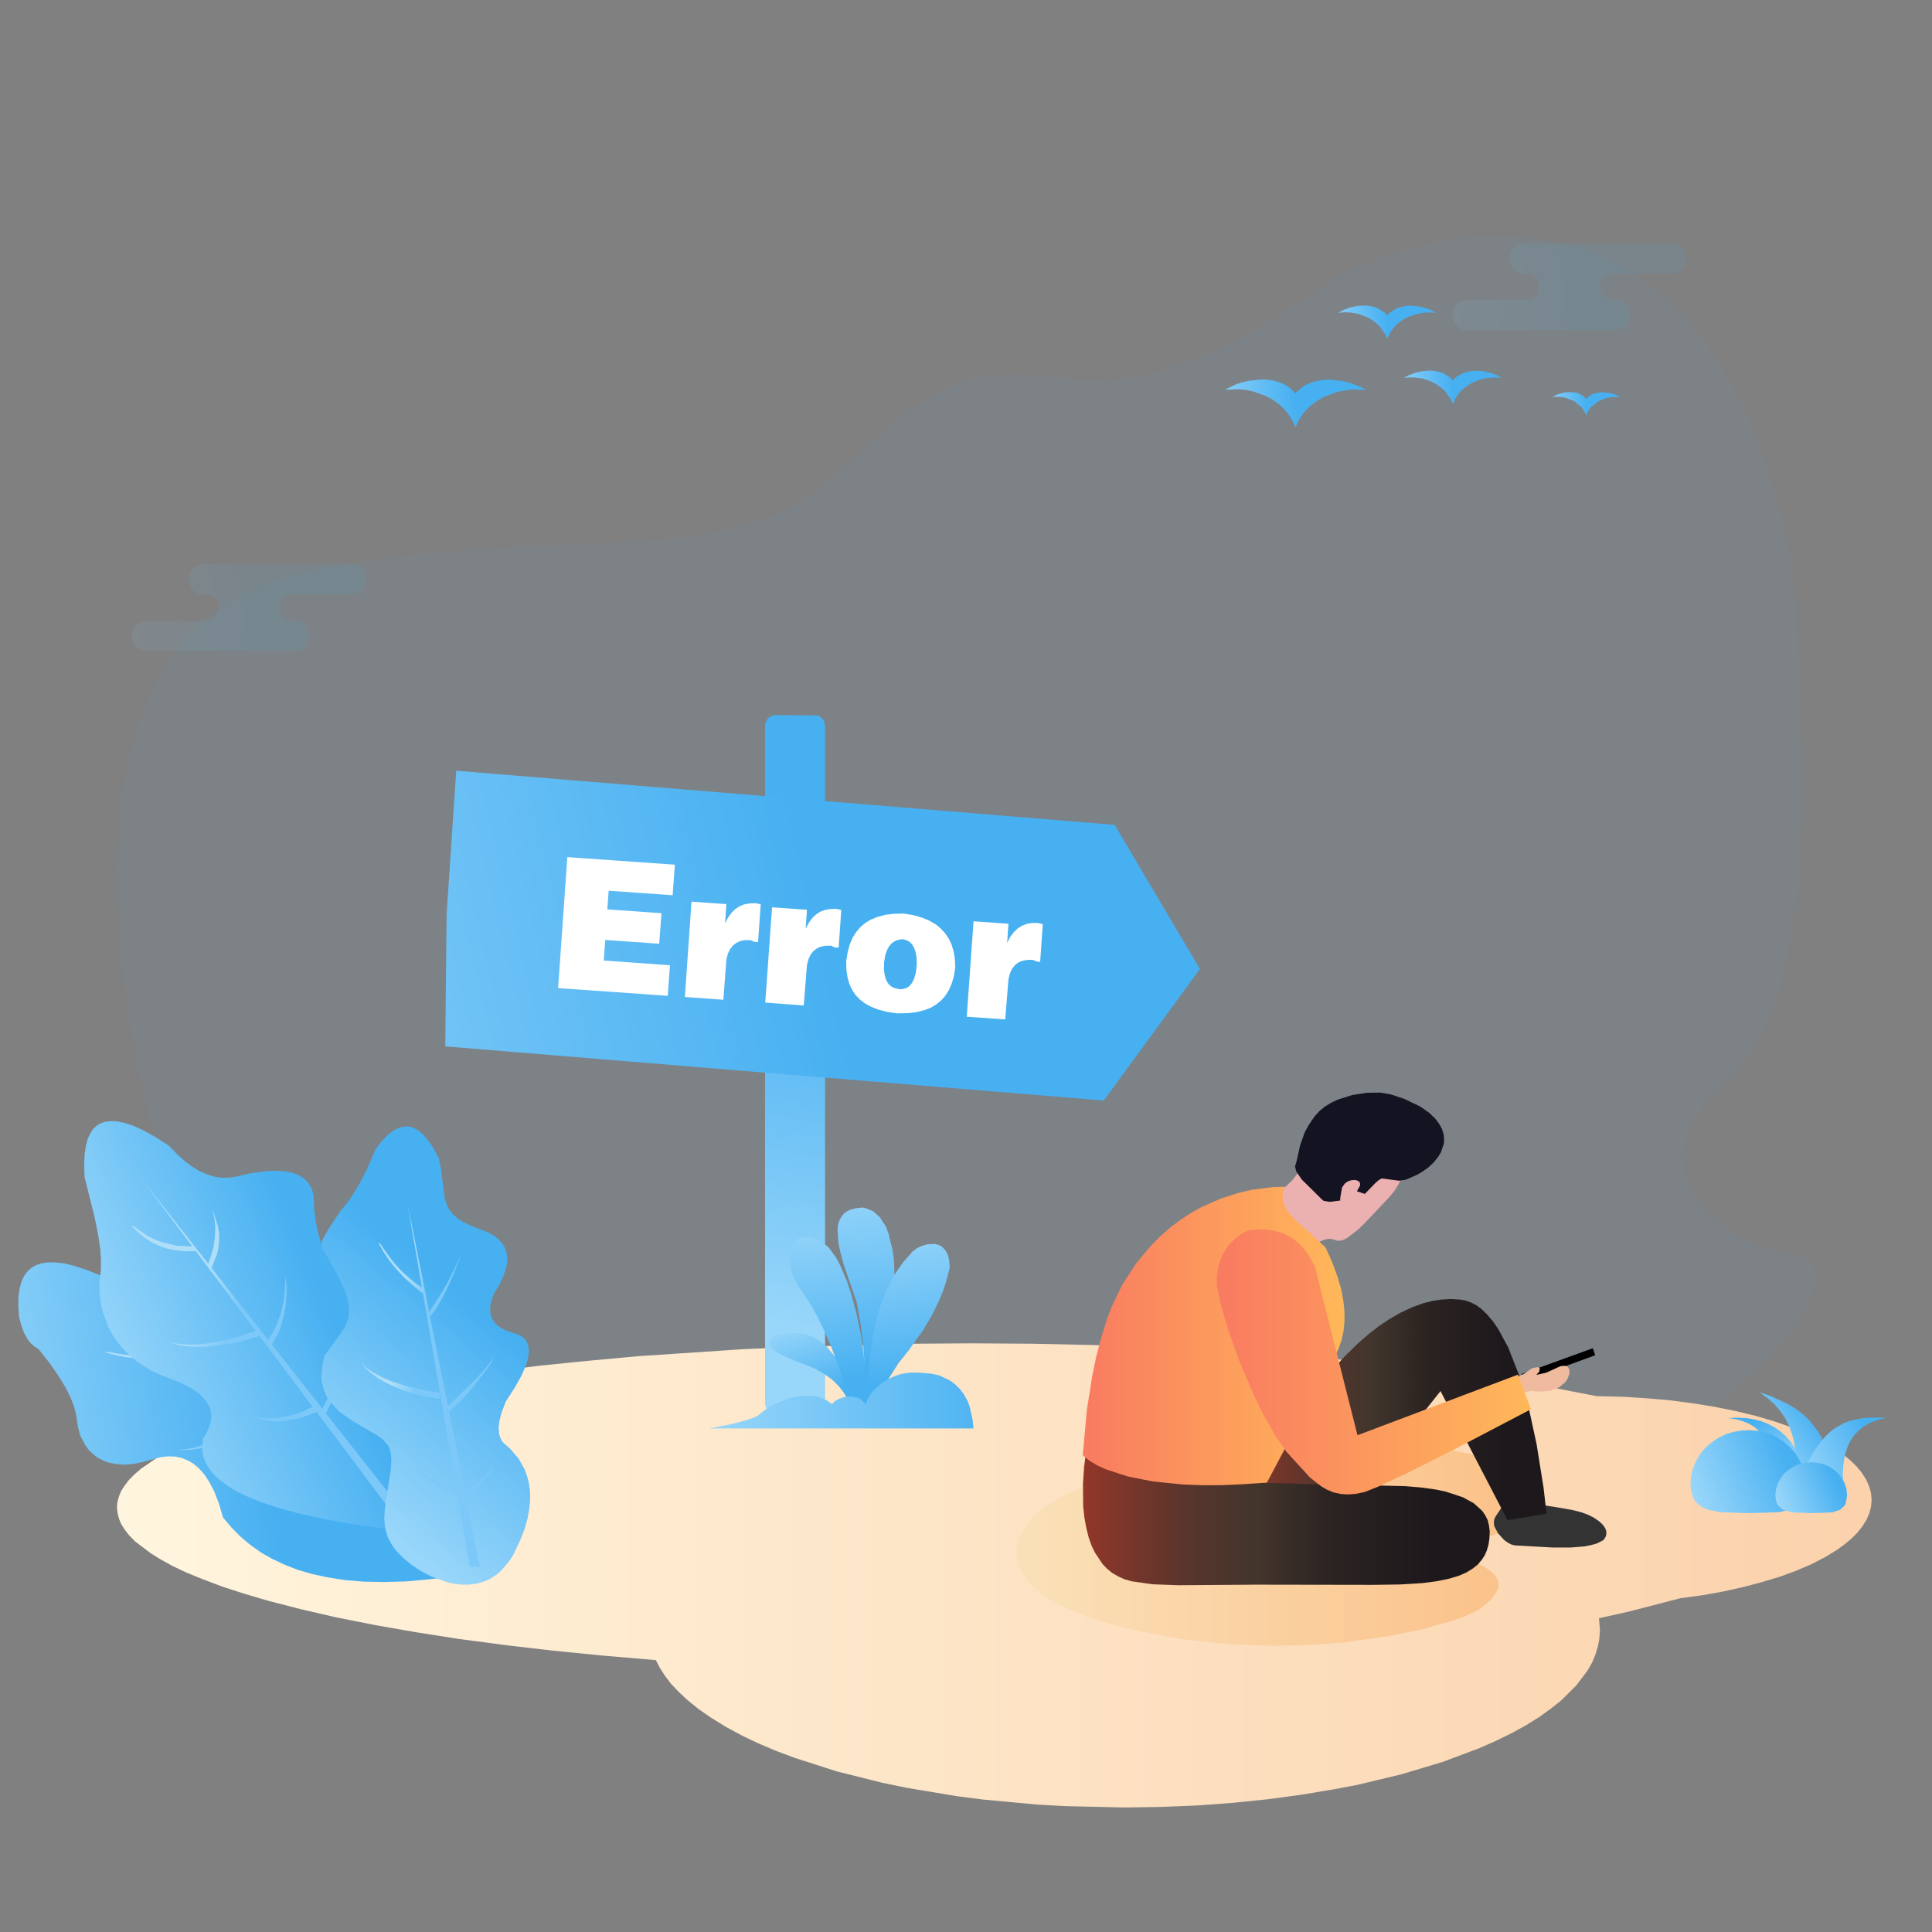 <?xml version="1.0" standalone="no"?><!DOCTYPE svg PUBLIC "-//W3C//DTD SVG 1.1//EN" "http://www.w3.org/Graphics/SVG/1.1/DTD/svg11.dtd"><svg height="1024" node-id="1" sillyvg="true" template-height="1024" template-width="1024" version="1.1" viewBox="0 0 1024 1024" width="1024" xmlns="http://www.w3.org/2000/svg" xmlns:xlink="http://www.w3.org/1999/xlink"><rect x="0" y="0" width="1024" height="1024" fill="#808080" stroke="none"/><defs node-id="139"><linearGradient gradientUnits="objectBoundingBox" id="linearGradient1" node-id="141" spreadMethod="pad" x1="-0.136" x2="0.5" y1="0.5" y2="0.472"><stop offset="0" stop-color="#98d6fa"></stop><stop offset="1" stop-color="#47b0f1"></stop></linearGradient><linearGradient gradientUnits="objectBoundingBox" id="linearGradient-1" node-id="5" spreadMethod="pad" x1="-0.136" x2="0.5" y1="0.5" y2="0.472"><stop offset="0" stop-color="#98d6fa"></stop><stop offset="1" stop-color="#47b0f1"></stop></linearGradient><linearGradient gradientUnits="objectBoundingBox" id="linearGradient-2" node-id="8" spreadMethod="pad" x1="-0" x2="1" y1="-0.031" y2="-0.031"><stop offset="0" stop-color="#fff5de"></stop><stop offset="1" stop-color="#fbd2ac"></stop></linearGradient><linearGradient gradientUnits="objectBoundingBox" id="linearGradient-3" node-id="11" spreadMethod="pad" x1="-0.136" x2="0.5" y1="0.5" y2="0.476"><stop offset="0" stop-color="#98d6fa"></stop><stop offset="1" stop-color="#47b0f1"></stop></linearGradient><linearGradient gradientUnits="objectBoundingBox" id="linearGradient2" node-id="166" spreadMethod="pad" x1="-0.136" x2="0.5" y1="0.5" y2="0.476"><stop offset="0" stop-color="#98d6fa"></stop><stop offset="1" stop-color="#47b0f1"></stop></linearGradient><linearGradient gradientUnits="objectBoundingBox" id="linearGradient-4" node-id="14" spreadMethod="pad" x1="-0.136" x2="0.5" y1="0.5" y2="0.476"><stop offset="0" stop-color="#98d6fa"></stop><stop offset="1" stop-color="#47b0f1"></stop></linearGradient><linearGradient gradientUnits="objectBoundingBox" id="linearGradient-5" node-id="17" spreadMethod="pad" x1="-0.136" x2="0.5" y1="0.5" y2="0.476"><stop offset="0" stop-color="#98d6fa"></stop><stop offset="1" stop-color="#47b0f1"></stop></linearGradient><linearGradient gradientUnits="objectBoundingBox" id="linearGradient-6" node-id="20" spreadMethod="pad" x1="-0.136" x2="0.5" y1="0.5" y2="0.434"><stop offset="0" stop-color="#98d6fa"></stop><stop offset="1" stop-color="#47b0f1"></stop></linearGradient><linearGradient gradientUnits="objectBoundingBox" id="linearGradient3" node-id="191" spreadMethod="pad" x1="0.431" x2="0.603" y1="-0.065" y2="0"><stop offset="0.032" stop-color="#afdef9"></stop><stop offset="1" stop-color="#7cc9f9"></stop></linearGradient><linearGradient gradientUnits="objectBoundingBox" id="linearGradient-8" node-id="26" spreadMethod="pad" x1="0.059" x2="0.6" y1="0.609" y2="0.371"><stop offset="0" stop-color="#98d6fa"></stop><stop offset="1" stop-color="#47b0f1"></stop></linearGradient><linearGradient gradientUnits="objectBoundingBox" id="linearGradient-9" node-id="29" spreadMethod="pad" x1="0.445" x2="0.583" y1="-0.065" y2="0"><stop offset="0.032" stop-color="#afdef9"></stop><stop offset="1" stop-color="#7cc9f9"></stop></linearGradient><linearGradient gradientUnits="objectBoundingBox" id="linearGradient-10" node-id="32" spreadMethod="pad" x1="0.284" x2="0.5" y1="0.87" y2="0.305"><stop offset="0" stop-color="#98d6fa"></stop><stop offset="1" stop-color="#47b0f1"></stop></linearGradient><linearGradient gradientUnits="objectBoundingBox" id="linearGradient-7" node-id="23" spreadMethod="pad" x1="0.431" x2="0.603" y1="-0.065" y2="0"><stop offset="0.032" stop-color="#afdef9"></stop><stop offset="1" stop-color="#7cc9f9"></stop></linearGradient><linearGradient gradientUnits="objectBoundingBox" id="linearGradient-11" node-id="35" spreadMethod="pad" x1="0.802" x2="0.402" y1="0.781" y2="0.012"><stop offset="0" stop-color="#98d6fa"></stop><stop offset="1" stop-color="#47b0f1"></stop></linearGradient><linearGradient gradientUnits="objectBoundingBox" id="linearGradient-12" node-id="38" spreadMethod="pad" x1="0.17" x2="0.731" y1="0.776" y2="0.273"><stop offset="0" stop-color="#98d6fa"></stop><stop offset="1" stop-color="#47b0f1"></stop></linearGradient><linearGradient gradientUnits="objectBoundingBox" id="linearGradient-13" node-id="41" spreadMethod="pad" x1="0" x2="0.85" y1="0.669" y2="0.361"><stop offset="0" stop-color="#98d6fa"></stop><stop offset="1" stop-color="#47b0f1"></stop></linearGradient><linearGradient gradientUnits="objectBoundingBox" id="linearGradient-14" node-id="44" spreadMethod="pad" x1="0" x2="0.85" y1="0.644" y2="0.382"><stop offset="0" stop-color="#98d6fa"></stop><stop offset="1" stop-color="#47b0f1"></stop></linearGradient><linearGradient gradientUnits="objectBoundingBox" id="linearGradient-15" node-id="47" spreadMethod="pad" x1="0" x2="0.85" y1="0.639" y2="0.385"><stop offset="0" stop-color="#98d6fa"></stop><stop offset="1" stop-color="#47b0f1"></stop></linearGradient><linearGradient gradientUnits="objectBoundingBox" id="linearGradient-16" node-id="50" spreadMethod="pad" x1="0.492" x2="0.5" y1="0.87" y2="0.305"><stop offset="0" stop-color="#98d6fa"></stop><stop offset="1" stop-color="#47b0f1"></stop></linearGradient><linearGradient gradientUnits="objectBoundingBox" id="linearGradient-17" node-id="53" spreadMethod="pad" x1="-0.541" x2="0.5" y1="0.571" y2="0.463"><stop offset="0" stop-color="#98d6fa"></stop><stop offset="1" stop-color="#47b0f1"></stop></linearGradient><linearGradient gradientUnits="objectBoundingBox" id="linearGradient-18" node-id="56" spreadMethod="pad" x1="0.224" x2="0.5" y1="-0.089" y2="0.774"><stop offset="0" stop-color="#98d6fa"></stop><stop offset="1" stop-color="#47b0f1"></stop></linearGradient><linearGradient gradientUnits="objectBoundingBox" id="linearGradient-19" node-id="59" spreadMethod="pad" x1="0.454" x2="0.5" y1="-0.115" y2="0.786"><stop offset="0" stop-color="#98d6fa"></stop><stop offset="1" stop-color="#47b0f1"></stop></linearGradient><linearGradient gradientUnits="objectBoundingBox" id="linearGradient-20" node-id="62" spreadMethod="pad" x1="0.477" x2="0.5" y1="-0.115" y2="0.786"><stop offset="0" stop-color="#98d6fa"></stop><stop offset="1" stop-color="#47b0f1"></stop></linearGradient><linearGradient gradientUnits="objectBoundingBox" id="linearGradient-21" node-id="65" spreadMethod="pad" x1="0.439" x2="0.5" y1="-0.115" y2="0.786"><stop offset="0" stop-color="#98d6fa"></stop><stop offset="1" stop-color="#47b0f1"></stop></linearGradient><linearGradient gradientUnits="objectBoundingBox" id="linearGradient-22" node-id="68" spreadMethod="pad" x1="0" x2="1.132" y1="0.776" y2="0.776"><stop offset="0" stop-color="#98d6fa"></stop><stop offset="1" stop-color="#47b0f1"></stop></linearGradient><linearGradient gradientUnits="objectBoundingBox" id="linearGradient-23" node-id="71" spreadMethod="pad" x1="0" x2="1" y1="-0.118" y2="-0.118"><stop offset="0" stop-color="#f5dda7"></stop><stop offset="1" stop-color="#fa9a41"></stop></linearGradient><linearGradient gradientUnits="objectBoundingBox" id="linearGradient-24" node-id="74" spreadMethod="pad" x1="0.863" x2="-0" y1="-0.028" y2="-0.028"><stop offset="0" stop-color="#1d181c"></stop><stop offset="0.3" stop-color="#2c2422"></stop><stop offset="0.5" stop-color="#42352c"></stop><stop offset="0.7" stop-color="#57352c"></stop><stop offset="1" stop-color="#923629"></stop></linearGradient><linearGradient gradientUnits="objectBoundingBox" id="linearGradient-25" node-id="80" spreadMethod="pad" x1="0.863" x2="-0" y1="-0.028" y2="-0.028"><stop offset="0" stop-color="#1d181c"></stop><stop offset="0.3" stop-color="#2c2422"></stop><stop offset="0.5" stop-color="#42352c"></stop><stop offset="0.7" stop-color="#57352c"></stop><stop offset="1" stop-color="#923629"></stop></linearGradient><linearGradient gradientUnits="objectBoundingBox" id="linearGradient-26" node-id="86" spreadMethod="pad" x1="1" x2="0.006" y1="-0.03" y2="-0.03"><stop offset="0" stop-color="#ffb859"></stop><stop offset="1" stop-color="#f97b61"></stop></linearGradient><linearGradient gradientUnits="objectBoundingBox" id="linearGradient-27" node-id="89" spreadMethod="pad" x1="1" x2="0.006" y1="-0.03" y2="-0.03"><stop offset="0" stop-color="#ffb859"></stop><stop offset="1" stop-color="#f97b61"></stop></linearGradient></defs><g node-id="394"><path d="M 0.00 0.00 L 1024.00 0.00 L 1024.00 1024.00 L 0.00 1024.00 Z" fill="#ffffff" fill-opacity="0" fill-rule="evenodd" group-id="1" id="矩形" node-id="93" stroke="none" target-height="1024" target-width="1024" target-x="0" target-y="0"></path></g><g node-id="395"><g node-id="399"><path d="M 76.80 581.80 L 72.00 559.40 L 67.80 535.60 L 64.20 506.80 L 62.30 480.30 L 62.10 458.20 L 62.40 447.00 L 63.20 435.80 L 64.40 424.60 L 66.10 413.40 L 68.20 402.50 L 70.90 391.90 L 73.40 384.00 L 76.20 376.30 L 79.30 368.90 L 82.80 361.80 L 86.70 354.80 L 91.00 348.20 L 95.70 341.90 L 100.90 335.90 L 106.50 330.30 L 112.60 325.10 L 119.20 320.30 L 126.40 315.90 L 132.30 312.90 L 138.70 310.10 L 145.40 307.60 L 152.70 305.40 L 160.40 303.50 L 178.10 300.10 L 194.90 297.30 L 210.70 295.10 L 226.70 293.30 L 256.00 290.80 L 277.20 289.70 L 333.40 287.30 L 356.00 285.50 L 366.40 284.30 L 376.70 282.70 L 386.60 280.50 L 396.00 278.00 L 402.90 275.70 L 409.70 273.00 L 416.30 270.00 L 422.80 266.50 L 428.90 262.70 L 435.10 258.40 L 441.10 253.50 L 464.00 232.30 L 478.40 220.40 L 490.80 211.80 L 496.90 208.20 L 502.50 205.40 L 507.70 203.20 L 513.00 201.40 L 518.20 200.10 L 528.20 198.70 L 538.70 198.50 L 546.80 199.00 L 575.60 201.60 L 582.90 201.90 L 590.30 201.50 L 597.80 200.60 L 605.20 199.20 L 612.70 197.40 L 620.20 195.20 L 634.70 189.80 L 652.30 181.60 L 662.10 176.40 L 680.00 165.80 L 708.70 147.00 L 721.40 140.80 L 730.30 137.20 L 743.60 132.80 L 759.10 128.80 L 776.30 126.10 L 785.10 125.30 L 794.30 125.00 L 803.80 125.30 L 818.10 126.90 L 832.70 130.20 L 839.90 132.40 L 847.00 135.20 L 854.30 138.60 L 861.50 142.50 L 868.40 146.90 L 875.30 151.90 L 882.20 157.70 L 889.00 164.20 L 894.10 169.60 L 904.10 182.10 L 913.90 197.00 L 922.50 213.10 L 926.70 222.20 L 930.80 232.10 L 938.20 253.20 L 944.60 276.50 L 947.60 289.50 L 950.40 303.50 L 951.90 326.90 L 954.30 374.00 L 955.10 412.60 L 954.60 442.10 L 953.90 456.60 L 952.70 470.50 L 949.70 493.80 L 948.00 503.30 L 943.80 520.80 L 941.10 529.40 L 938.10 537.40 L 934.90 544.90 L 931.30 551.80 L 928.10 557.30 L 924.60 562.30 L 921.00 567.00 L 917.10 571.30 L 907.60 580.30 L 903.20 585.10 L 899.80 589.70 L 897.10 594.00 L 894.80 598.80 L 893.20 603.30 L 892.20 607.60 L 891.80 611.70 L 891.90 616.00 L 892.40 620.00 L 893.40 624.00 L 894.90 627.80 L 898.90 635.00 L 904.30 641.70 L 908.50 645.70 L 913.10 649.40 L 918.10 652.80 L 923.30 655.80 L 928.70 658.40 L 934.10 660.60 L 939.70 662.40 L 945.10 663.80 L 953.50 665.30 L 956.00 666.20 L 958.00 667.40 L 959.50 668.90 L 960.70 670.60 L 961.60 673.10 L 962.00 675.90 L 961.80 679.30 L 961.00 683.40 L 957.90 691.30 L 955.50 695.90 L 952.30 701.00 L 947.80 707.30 L 942.30 714.10 L 935.80 721.30 L 928.80 728.20 L 921.00 735.20 L 912.30 742.40 L 903.30 749.20 L 893.50 755.80 L 883.00 762.30 L 875.00 766.80 L 858.00 775.10 L 843.70 781.10 L 836.30 783.70 L 826.40 786.80 L 810.80 791.10 L 790.70 796.10 L 769.10 800.90 L 743.80 806.00 L 717.30 810.90 L 687.90 815.70 L 657.50 820.10 L 624.90 824.20 L 602.90 826.60 L 556.90 830.60 L 509.90 833.40 L 485.90 834.20 L 461.90 834.60 L 438.00 834.50 L 414.00 834.00 L 390.10 832.90 L 366.50 831.30 L 343.20 829.10 L 325.70 827.10 L 308.60 824.70 L 291.90 821.90 L 275.50 818.80 L 259.10 815.20 L 243.20 811.20 L 227.90 806.80 L 213.00 802.00 L 204.40 798.00 L 196.20 793.60 L 188.40 788.90 L 181.00 783.70 L 173.80 778.20 L 167.00 772.40 L 160.50 766.30 L 154.40 759.90 L 146.60 751.00 L 139.40 741.80 L 132.80 732.30 L 126.60 722.50 L 120.80 712.60 L 115.60 702.60 L 110.70 692.40 L 102.20 672.50 L 96.80 657.60 L 92.20 643.60 L 88.20 629.90 L 82.20 606.10 L 76.80 581.80 Z" fill="#47b0f1" fill-opacity="0.05" fill-rule="nonzero" group-id="2,6" id="路径-58" node-id="95" stroke="none" target-height="709.6" target-width="899.9" target-x="62.1" target-y="125"></path></g><g node-id="400"><path d="M 158.00 329.00 L 161.10 330.60 L 162.30 331.70 L 163.80 334.70 L 164.00 336.50 L 163.70 339.50 L 163.00 341.30 L 161.80 342.80 L 160.30 344.00 L 158.50 344.70 L 156.50 345.00 L 77.50 345.00 L 75.50 344.70 L 73.70 344.00 L 72.20 342.80 L 71.00 341.30 L 70.30 339.50 L 70.00 337.50 L 70.30 334.50 L 71.00 332.70 L 72.20 331.20 L 73.70 330.00 L 75.50 329.30 L 77.50 329.00 L 109.00 329.00 L 110.90 328.70 L 112.50 328.10 L 113.90 327.00 L 115.00 325.70 L 115.70 324.10 L 116.00 322.00 L 115.70 320.10 L 115.10 318.50 L 114.00 317.10 L 112.70 316.00 L 111.10 315.30 L 109.20 315.00 L 106.00 315.00 L 104.30 314.30 L 101.70 312.30 L 100.20 309.30 L 100.00 306.50 L 100.30 304.50 L 101.00 302.70 L 102.20 301.20 L 103.70 300.00 L 105.50 299.30 L 107.50 299.00 L 186.50 299.00 L 188.50 299.30 L 190.30 300.00 L 191.80 301.20 L 193.00 302.70 L 193.70 304.50 L 194.00 307.50 L 193.70 309.50 L 193.00 311.30 L 191.80 312.80 L 190.30 314.00 L 188.50 314.70 L 186.50 315.00 L 155.00 315.00 L 153.10 315.30 L 151.50 315.90 L 150.10 317.00 L 149.00 318.30 L 148.30 319.90 L 148.00 321.80 L 148.30 323.90 L 148.90 325.50 L 150.00 326.90 L 151.30 328.00 L 152.90 328.70 L 154.80 329.00 L 158.00 329.00 Z" fill="url(#linearGradient1)" fill-opacity="0.1" fill-rule="nonzero" group-id="2,7" id="形状结合" node-id="96" stroke="none" target-height="46" target-width="124" target-x="70" target-y="299"></path></g><g node-id="401"><path d="M 858.00 159.00 L 861.10 160.60 L 862.30 161.70 L 863.80 164.70 L 864.00 166.50 L 863.70 169.50 L 863.00 171.30 L 861.80 172.80 L 860.30 174.00 L 858.50 174.70 L 856.50 175.00 L 777.50 175.00 L 775.50 174.70 L 773.70 174.00 L 772.20 172.80 L 771.00 171.30 L 770.30 169.50 L 770.00 167.50 L 770.30 164.50 L 771.00 162.70 L 772.20 161.20 L 773.70 160.00 L 775.50 159.30 L 777.50 159.00 L 809.00 159.00 L 810.90 158.70 L 812.50 158.10 L 813.90 157.00 L 815.00 155.70 L 815.70 154.10 L 816.00 152.00 L 815.70 150.10 L 815.10 148.50 L 814.00 147.10 L 812.70 146.00 L 811.10 145.30 L 809.20 145.00 L 806.00 145.00 L 804.30 144.30 L 801.70 142.30 L 800.20 139.30 L 800.00 136.50 L 800.30 134.50 L 801.00 132.70 L 802.20 131.20 L 803.70 130.00 L 805.50 129.30 L 807.50 129.00 L 886.50 129.00 L 888.50 129.30 L 890.30 130.00 L 891.80 131.20 L 893.00 132.70 L 893.70 134.50 L 894.00 137.50 L 893.70 139.50 L 893.00 141.30 L 891.80 142.80 L 890.30 144.00 L 888.50 144.70 L 886.50 145.00 L 855.00 145.00 L 853.10 145.30 L 851.50 145.90 L 850.10 147.00 L 849.00 148.30 L 848.30 149.90 L 848.00 151.80 L 848.30 153.90 L 848.90 155.50 L 850.00 156.90 L 851.30 158.00 L 852.90 158.70 L 854.80 159.00 L 858.00 159.00 Z" fill="url(#linearGradient-1)" fill-opacity="0.1" fill-rule="nonzero" group-id="2,8" id="形状结合" node-id="97" stroke="none" target-height="46" target-width="124" target-x="770" target-y="129"></path></g><path d="M 514.50 712.00 L 547.40 712.20 L 579.20 712.90 L 610.10 714.00 L 640.90 715.50 L 670.40 717.30 L 698.60 719.50 L 726.80 722.20 L 753.30 725.20 L 778.10 728.40 L 802.90 732.10 L 825.60 736.00 L 846.30 740.00 L 859.80 740.30 L 872.70 741.10 L 885.10 742.20 L 897.50 743.80 L 909.10 745.70 L 920.00 747.90 L 930.80 750.50 L 940.60 753.40 L 949.40 756.50 L 958.20 760.10 L 965.70 763.80 L 972.20 767.60 L 976.90 770.80 L 980.80 774.10 L 984.10 777.30 L 986.80 780.60 L 989.10 784.20 L 990.70 787.80 L 991.70 791.40 L 992.00 795.00 L 991.70 798.50 L 990.80 802.00 L 989.30 805.50 L 987.10 809.00 L 984.60 812.20 L 981.50 815.30 L 977.70 818.50 L 973.30 821.70 L 967.20 825.40 L 960.00 829.10 L 951.80 832.60 L 943.30 835.70 L 934.00 838.50 L 923.80 841.20 L 913.50 843.50 L 902.40 845.50 L 890.60 847.10 L 863.20 854.20 L 847.50 857.70 L 848.00 864.00 L 847.70 868.40 L 846.90 872.70 L 845.60 877.00 L 843.80 881.30 L 841.30 885.60 L 835.40 893.40 L 827.30 901.40 L 822.40 905.30 L 816.20 909.80 L 809.20 914.20 L 801.40 918.50 L 792.60 922.80 L 784.00 926.60 L 764.50 933.90 L 742.80 940.40 L 719.50 946.00 L 706.80 948.40 L 690.00 951.20 L 672.40 953.60 L 653.80 955.50 L 635.20 956.90 L 615.90 957.70 L 596.00 958.00 L 565.00 957.30 L 550.20 956.50 L 521.10 953.80 L 507.10 952.00 L 480.70 947.60 L 467.60 944.90 L 443.60 938.90 L 421.50 931.80 L 411.30 928.00 L 401.90 924.00 L 393.30 919.90 L 384.60 915.20 L 377.00 910.50 L 370.20 905.80 L 364.40 901.10 L 359.80 896.80 L 355.80 892.60 L 352.50 888.30 L 349.80 884.10 L 347.60 879.90 L 319.60 877.50 L 293.20 874.90 L 268.30 872.00 L 243.40 868.70 L 220.40 865.10 L 199.20 861.40 L 178.00 857.20 L 159.00 852.80 L 142.00 848.40 L 129.10 844.60 L 117.70 840.90 L 107.70 837.10 L 98.80 833.50 L 91.40 830.00 L 85.10 826.50 L 79.80 823.20 L 71.50 816.90 L 68.40 813.70 L 66.00 810.60 L 64.20 807.70 L 63.00 804.80 L 62.30 801.90 L 62.00 799.00 L 62.20 796.20 L 63.00 793.30 L 64.10 790.50 L 65.90 787.60 L 68.20 784.60 L 71.20 781.50 L 74.80 778.40 L 84.30 771.90 L 90.40 768.60 L 106.10 761.50 L 115.80 757.80 L 126.80 754.10 L 139.20 750.40 L 155.60 746.00 L 174.00 741.70 L 194.50 737.50 L 215.00 733.80 L 237.30 730.20 L 261.40 726.90 L 285.50 723.90 L 311.10 721.30 L 338.30 718.80 L 393.70 715.10 L 423.30 713.80 L 483.20 712.20 L 514.50 712.00 Z" fill="url(#linearGradient-2)" fill-rule="nonzero" group-id="2" id="形状结合" node-id="98" stroke="none" target-height="246" target-width="930" target-x="62" target-y="712"></path><g node-id="402"><path d="M 686.60 226.60 L 685.00 222.90 L 683.00 219.70 L 680.60 216.80 L 677.80 214.20 L 674.80 212.00 L 671.40 210.10 L 664.30 207.50 L 660.50 206.70 L 656.70 206.30 L 649.20 206.60 L 655.10 203.70 L 658.40 202.60 L 661.90 201.80 L 668.80 201.10 L 672.30 201.30 L 675.60 201.80 L 678.70 202.80 L 681.70 204.20 L 684.30 206.10 L 686.60 208.50 L 688.90 206.20 L 691.60 204.30 L 694.50 202.90 L 697.60 202.00 L 700.90 201.40 L 704.40 201.20 L 711.40 201.90 L 714.80 202.70 L 721.20 205.10 L 724.00 206.70 L 716.60 206.40 L 709.00 207.60 L 701.80 210.30 L 698.50 212.20 L 695.40 214.40 L 692.60 216.90 L 690.20 219.80 L 688.20 223.00 L 686.60 226.60 Z" fill="url(#linearGradient-3)" fill-rule="nonzero" group-id="2,9" id="路径" node-id="100" stroke="none" target-height="25.5" target-width="74.8" target-x="649.2" target-y="201.1"></path><path d="M 770.00 214.10 L 768.90 211.50 L 765.90 207.30 L 763.90 205.50 L 761.00 203.50 L 757.90 201.90 L 754.50 200.80 L 751.00 200.20 L 747.50 200.00 L 744.10 200.20 L 747.10 198.70 L 750.50 197.40 L 754.10 196.70 L 757.70 196.40 L 760.10 196.50 L 764.60 197.60 L 768.40 199.90 L 770.00 201.60 L 771.60 199.90 L 775.50 197.70 L 780.00 196.60 L 782.40 196.50 L 786.00 196.70 L 789.60 197.50 L 793.00 198.70 L 796.00 200.30 L 792.50 200.00 L 789.10 200.30 L 785.50 200.90 L 782.10 202.10 L 779.00 203.60 L 776.10 205.60 L 773.60 208.00 L 771.60 210.80 L 770.00 214.10 Z" fill="url(#linearGradient2)" fill-rule="nonzero" group-id="2,9" id="路径" node-id="101" stroke="none" target-height="17.7" target-width="51.9" target-x="744.1" target-y="196.4"></path><path d="M 735.20 179.60 L 734.10 177.00 L 731.10 172.80 L 729.10 171.00 L 726.30 169.00 L 723.10 167.50 L 719.70 166.30 L 716.20 165.70 L 712.80 165.50 L 709.30 165.80 L 712.30 164.20 L 715.70 162.90 L 719.30 162.20 L 722.90 161.90 L 725.30 162.00 L 729.80 163.10 L 733.60 165.40 L 735.20 167.10 L 736.90 165.50 L 740.70 163.20 L 745.20 162.10 L 747.60 162.00 L 751.20 162.30 L 754.80 163.00 L 758.20 164.20 L 761.20 165.80 L 757.70 165.60 L 754.30 165.80 L 750.70 166.50 L 747.40 167.60 L 744.20 169.10 L 741.30 171.10 L 738.80 173.50 L 736.80 176.40 L 735.20 179.60 Z" fill="url(#linearGradient-4)" fill-rule="nonzero" group-id="2,9" id="路径" node-id="102" stroke="none" target-height="17.7" target-width="51.9" target-x="709.3" target-y="161.9"></path><path d="M 840.70 220.10 L 839.60 217.70 L 838.20 215.80 L 834.50 212.70 L 830.00 210.90 L 827.50 210.40 L 822.70 210.40 L 825.60 209.00 L 828.80 208.10 L 831.10 207.80 L 835.40 208.10 L 837.40 208.80 L 839.20 209.90 L 840.70 211.40 L 842.30 209.90 L 844.00 208.90 L 848.20 207.90 L 852.60 208.20 L 855.90 209.10 L 858.70 210.50 L 853.90 210.50 L 851.50 210.90 L 847.00 212.80 L 843.20 215.80 L 841.80 217.80 L 840.70 220.10 Z" fill="url(#linearGradient-5)" fill-rule="nonzero" group-id="2,9" id="路径" node-id="103" stroke="none" target-height="12.3" target-width="36" target-x="822.7" target-y="207.8"></path></g><g node-id="403"><g node-id="412"><path d="M 54.20 676.40 L 46.30 673.20 L 39.60 671.00 L 34.00 669.60 L 29.20 669.10 L 25.20 669.10 L 21.90 669.60 L 19.00 670.60 L 16.60 672.00 L 14.60 673.80 L 12.90 676.10 L 11.50 678.90 L 10.50 682.40 L 9.80 686.70 L 9.70 691.80 L 10.10 698.00 L 11.40 702.80 L 12.80 706.60 L 14.50 709.60 L 16.30 712.00 L 18.30 713.70 L 20.40 715.00 L 26.40 722.60 L 31.10 729.40 L 34.70 735.30 L 37.30 740.50 L 39.10 745.10 L 40.20 749.10 L 41.40 756.80 L 42.60 761.10 L 45.40 766.30 L 47.20 768.70 L 49.40 770.80 L 51.90 772.70 L 54.90 774.20 L 58.00 775.30 L 61.60 776.00 L 65.80 776.30 L 70.00 776.00 L 74.80 775.10 L 84.90 772.40 L 89.00 771.90 L 92.70 772.00 L 96.20 772.70 L 99.40 774.00 L 102.50 775.80 L 105.50 778.30 L 108.30 781.50 L 111.00 785.60 L 113.60 790.60 L 116.00 796.80 L 118.20 804.30 L 122.60 809.50 L 127.30 814.30 L 132.50 818.70 L 138.10 822.70 L 144.20 826.20 L 150.80 829.30 L 157.90 832.10 L 165.60 834.30 L 174.00 836.10 L 183.00 837.50 L 192.80 838.30 L 203.40 838.50 L 214.90 838.20 L 227.40 837.10 L 236.50 835.90 L 243.80 834.30 L 249.60 832.60 L 254.10 830.60 L 257.60 828.50 L 260.10 826.40 L 262.00 824.10 L 263.20 821.70 L 263.90 819.10 L 264.00 816.20 L 263.50 813.10 L 262.30 809.50 L 260.30 805.50 L 257.20 800.80 L 252.80 795.40 L 246.90 789.30 L 239.30 782.30 L 229.50 774.30 L 217.40 765.20 L 204.80 760.40 L 194.80 757.00 L 178.50 752.80 L 176.50 751.70 L 174.60 750.20 L 173.00 748.10 L 171.50 745.50 L 170.30 742.10 L 169.30 737.80 L 168.70 732.50 L 168.30 722.70 L 167.60 719.80 L 166.30 716.90 L 164.60 714.30 L 162.30 711.80 L 159.40 709.30 L 155.70 707.00 L 151.10 704.90 L 140.10 700.80 L 135.70 698.60 L 132.30 696.30 L 129.80 693.90 L 127.90 691.40 L 126.70 688.80 L 126.00 686.00 L 125.90 683.00 L 126.40 679.70 L 123.30 675.60 L 120.20 672.40 L 117.20 670.00 L 114.20 668.30 L 111.20 667.20 L 108.10 666.70 L 104.90 666.70 L 101.60 667.30 L 98.00 668.60 L 94.20 670.50 L 85.40 676.60 L 81.00 679.00 L 77.00 680.70 L 73.20 681.70 L 69.70 682.20 L 66.40 682.10 L 63.20 681.50 L 60.20 680.30 L 57.10 678.70 L 54.20 676.40 Z" fill="url(#linearGradient-6)" fill-rule="nonzero" group-id="2,10,19" id="路径-61" node-id="105" stroke="none" target-height="171.8" target-width="254.3" target-x="9.7" target-y="666.7"></path></g><g node-id="413"><path d="M 52.60 691.50 L 100.90 723.70 L 98.80 713.80 L 96.60 705.40 L 94.40 698.30 L 91.10 689.70 L 95.50 699.40 L 98.90 708.20 L 101.70 717.30 L 102.60 721.60 L 102.90 725.00 L 143.10 751.90 L 143.60 731.40 L 143.20 724.50 L 142.50 719.30 L 141.70 715.50 L 143.30 720.10 L 144.00 723.60 L 145.70 737.50 L 146.10 746.60 L 145.60 753.60 L 182.70 778.30 L 182.30 777.90 L 183.10 769.80 L 183.20 762.80 L 182.50 756.40 L 183.70 760.00 L 184.50 766.40 L 184.90 773.70 L 184.80 779.80 L 215.40 800.10 L 211.50 804.00 L 180.00 781.70 L 174.00 784.40 L 165.90 786.40 L 161.40 786.90 L 154.10 786.90 L 160.70 786.10 L 166.20 784.90 L 170.60 783.40 L 174.20 781.70 L 177.00 779.80 L 179.50 781.30 L 90.70 718.50 L 91.30 719.10 L 84.50 719.90 L 78.10 720.10 L 72.10 719.90 L 66.40 719.30 L 61.00 718.20 L 55.80 716.80 L 57.00 716.50 L 65.80 718.00 L 70.40 718.50 L 76.10 718.80 L 84.30 718.10 L 88.90 717.20 L 52.60 691.50 Z M 94.00 768.40 L 98.00 768.20 L 102.50 767.40 L 107.50 765.90 L 113.20 763.60 L 119.70 760.20 L 126.90 755.80 L 135.10 750.10 L 137.40 752.30 L 131.90 756.30 L 126.50 759.70 L 121.30 762.40 L 115.90 764.80 L 110.90 766.50 L 106.20 767.70 L 101.50 768.40 L 97.40 768.60 L 94.00 768.40 Z" fill="url(#linearGradient3)" fill-rule="nonzero" group-id="2,10,20" id="形状结合" node-id="106" stroke="none" target-height="114.3" target-width="162.8" target-x="52.6" target-y="689.7"></path></g><path d="M 89.60 607.30 L 82.10 602.50 L 75.80 599.00 L 70.40 596.60 L 65.80 595.10 L 61.90 594.30 L 58.70 594.20 L 55.90 594.50 L 53.50 595.30 L 51.40 596.50 L 49.50 598.20 L 48.00 600.50 L 46.60 603.30 L 45.60 606.90 L 44.90 611.40 L 44.60 616.90 L 44.80 623.80 L 50.10 645.00 L 52.00 654.30 L 53.20 662.40 L 53.50 667.70 L 53.50 672.80 L 52.70 680.50 L 52.90 687.50 L 54.40 695.10 L 57.40 703.20 L 59.50 707.20 L 62.20 711.20 L 65.20 714.90 L 68.90 718.60 L 73.20 722.10 L 80.40 726.60 L 84.80 728.60 L 95.70 732.90 L 100.50 735.30 L 104.30 737.70 L 107.10 740.10 L 109.20 742.60 L 110.70 745.00 L 111.60 747.40 L 112.00 750.00 L 111.80 752.70 L 111.10 755.60 L 109.80 758.80 L 107.70 762.30 L 107.20 765.70 L 107.20 769.00 L 107.80 772.10 L 109.00 775.20 L 110.70 778.20 L 113.00 781.20 L 116.20 784.20 L 120.20 787.20 L 125.20 790.30 L 131.30 793.30 L 138.80 796.30 L 147.80 799.30 L 158.50 802.20 L 171.10 805.00 L 185.90 807.70 L 198.10 809.40 L 208.20 810.50 L 216.30 810.90 L 227.90 810.60 L 235.60 809.40 L 239.20 808.20 L 241.90 806.80 L 244.00 805.30 L 245.60 803.70 L 246.80 801.80 L 247.60 799.70 L 248.10 797.40 L 248.10 794.80 L 247.60 791.40 L 246.60 787.50 L 245.00 783.30 L 241.90 776.90 L 238.00 769.90 L 229.00 755.50 L 223.50 749.60 L 219.50 744.60 L 217.20 741.20 L 214.00 735.30 L 212.50 730.80 L 211.60 726.60 L 211.10 722.30 L 211.20 714.70 L 212.80 703.80 L 212.90 700.00 L 212.60 696.20 L 211.10 691.40 L 209.70 689.00 L 207.90 686.80 L 205.60 684.70 L 202.40 682.60 L 199.00 680.80 L 194.70 679.20 L 185.70 676.50 L 182.50 675.00 L 179.60 673.00 L 177.00 670.50 L 174.60 667.50 L 172.40 664.00 L 170.50 659.70 L 168.90 654.60 L 167.60 648.70 L 166.60 641.70 L 166.20 633.60 L 165.40 630.60 L 164.10 628.00 L 162.50 625.90 L 160.40 624.10 L 157.80 622.60 L 154.50 621.50 L 150.60 620.80 L 145.70 620.50 L 139.80 620.90 L 132.70 621.90 L 124.20 623.80 L 120.60 624.20 L 117.10 624.20 L 113.50 623.60 L 109.80 622.50 L 106.10 620.90 L 102.20 618.60 L 98.20 615.60 L 94.00 611.90 L 89.60 607.30 Z" fill="url(#linearGradient-8)" fill-rule="nonzero" group-id="2,10" id="路径-65" node-id="107" stroke="none" target-height="216.7" target-width="203.5" target-x="44.6" target-y="594.2"></path><g node-id="414"><path d="M 74.90 624.70 L 110.40 669.80 L 112.10 664.90 L 113.30 660.20 L 113.90 655.50 L 114.10 650.80 L 113.70 646.10 L 112.70 641.00 L 115.50 650.00 L 116.10 653.60 L 116.20 657.40 L 115.70 661.90 L 115.00 664.80 L 112.10 672.00 L 142.10 710.20 L 144.90 705.70 L 147.10 701.00 L 148.90 695.80 L 150.20 690.00 L 151.00 683.60 L 151.30 676.50 L 152.00 682.20 L 151.90 686.40 L 151.50 691.60 L 150.50 696.90 L 149.10 702.50 L 147.70 706.10 L 144.10 712.70 L 170.80 746.60 L 173.00 742.50 L 175.50 736.20 L 176.30 732.50 L 176.60 728.40 L 177.10 734.60 L 176.80 738.00 L 175.30 744.10 L 172.70 749.10 L 212.00 799.00 L 205.80 799.00 L 167.80 748.40 L 159.10 751.60 L 150.20 753.20 L 145.90 753.40 L 142.00 753.10 L 138.90 752.40 L 134.00 750.70 L 138.20 751.50 L 142.40 751.80 L 146.80 751.60 L 151.20 750.90 L 155.90 749.80 L 160.70 748.00 L 165.70 745.70 L 136.90 707.20 L 137.40 708.10 L 130.10 710.40 L 123.00 712.10 L 115.90 713.20 L 109.40 713.80 L 103.10 713.90 L 97.70 713.40 L 94.30 712.80 L 89.00 710.90 L 92.30 711.90 L 96.10 712.50 L 100.60 712.70 L 105.80 712.50 L 111.80 711.80 L 118.70 710.40 L 126.80 708.30 L 136.00 705.30 L 135.50 705.50 L 103.40 662.60 L 103.60 663.10 L 98.20 663.20 L 93.20 662.70 L 88.60 661.80 L 84.30 660.30 L 80.30 658.40 L 76.60 656.00 L 73.00 653.10 L 69.70 649.70 L 70.20 649.60 L 71.50 650.40 L 78.00 654.90 L 81.50 656.70 L 85.40 658.30 L 93.70 660.30 L 101.90 660.60 L 74.90 624.70 Z" fill="url(#linearGradient-9)" fill-rule="nonzero" group-id="2,10,21" id="形状结合" node-id="108" stroke="none" target-height="174.3" target-width="142.3" target-x="69.7" target-y="624.7"></path></g><path d="M 199.20 608.80 L 202.80 604.30 L 206.00 601.10 L 208.90 599.00 L 211.60 597.70 L 214.20 597.10 L 216.60 597.10 L 219.00 597.70 L 221.50 599.00 L 224.00 601.10 L 226.70 604.10 L 229.60 608.30 L 232.60 614.00 L 233.70 619.30 L 235.70 635.20 L 237.40 640.00 L 238.80 642.10 L 240.60 644.10 L 243.10 646.20 L 245.90 647.90 L 249.60 649.70 L 258.50 653.10 L 261.70 654.90 L 264.20 656.80 L 266.10 658.90 L 267.50 661.10 L 268.40 663.60 L 268.80 666.20 L 268.80 669.20 L 268.10 672.50 L 266.80 676.30 L 264.80 680.70 L 261.80 685.70 L 260.40 689.50 L 259.80 692.70 L 259.80 695.50 L 260.40 697.90 L 261.50 700.10 L 263.10 702.00 L 265.30 703.70 L 268.40 705.30 L 275.10 707.50 L 277.10 708.80 L 278.60 710.30 L 279.60 712.10 L 280.20 714.30 L 280.30 716.90 L 279.80 720.20 L 278.50 724.30 L 276.30 729.30 L 272.90 735.40 L 268.10 742.80 L 265.90 748.50 L 264.70 753.10 L 264.30 756.80 L 264.50 759.90 L 265.30 762.30 L 266.40 764.30 L 270.50 768.00 L 274.90 773.10 L 278.10 778.90 L 279.30 782.20 L 280.30 785.90 L 280.90 790.20 L 281.00 794.50 L 280.60 799.30 L 279.60 804.90 L 278.10 810.30 L 275.70 816.40 L 272.40 823.40 L 270.30 826.90 L 265.70 832.40 L 263.30 834.50 L 259.80 836.80 L 256.10 838.40 L 252.40 839.40 L 248.50 839.90 L 244.50 839.90 L 240.50 839.40 L 236.60 838.50 L 228.90 835.70 L 223.40 832.90 L 218.40 829.60 L 213.90 825.90 L 210.30 822.30 L 208.20 819.60 L 205.60 815.00 L 204.60 811.70 L 203.90 808.30 L 203.70 804.80 L 204.00 799.40 L 207.20 778.30 L 207.40 773.70 L 207.20 770.80 L 206.60 768.30 L 205.60 766.00 L 202.50 762.60 L 200.20 760.90 L 187.20 753.40 L 179.80 748.20 L 174.90 742.90 L 173.00 739.90 L 171.60 736.50 L 170.60 732.60 L 170.30 729.70 L 171.00 722.70 L 172.00 718.50 L 179.60 708.10 L 183.00 703.00 L 184.70 698.50 L 185.00 693.20 L 183.80 686.80 L 182.30 682.90 L 177.40 673.00 L 170.90 661.70 L 170.50 660.10 L 170.50 658.40 L 171.20 656.40 L 174.40 651.00 L 180.20 642.10 L 183.50 638.30 L 187.00 633.30 L 190.80 626.90 L 194.90 618.80 L 199.20 608.80 Z" fill="url(#linearGradient-10)" fill-rule="nonzero" group-id="2,10" id="路径-96" node-id="109" stroke="none" target-height="242.8" target-width="110.7" target-x="170.3" target-y="597.1"></path><path d="M 216.10 638.50 L 227.50 695.40 L 233.00 686.90 L 237.40 679.40 L 240.80 672.80 L 244.60 664.50 L 240.80 674.40 L 237.00 683.00 L 232.50 691.40 L 230.10 695.10 L 227.90 697.80 L 237.40 745.20 L 252.20 731.00 L 256.80 725.90 L 260.00 721.80 L 262.10 718.50 L 260.00 722.80 L 258.00 725.80 L 249.40 736.80 L 243.20 743.60 L 238.00 748.20 L 246.70 791.80 L 246.70 791.30 L 252.90 786.10 L 258.00 781.30 L 262.10 776.30 L 260.30 779.60 L 256.40 784.70 L 251.50 790.20 L 247.20 794.40 L 254.40 830.40 L 248.90 830.40 L 242.40 792.30 L 236.20 790.00 L 229.10 785.70 L 225.60 782.90 L 220.40 777.80 L 225.70 781.80 L 230.30 784.80 L 234.50 786.90 L 238.30 788.20 L 241.70 788.90 L 242.30 791.80 L 224.00 684.50 L 223.90 685.40 L 218.60 681.10 L 213.90 676.80 L 209.80 672.40 L 206.20 667.90 L 203.10 663.30 L 200.50 658.60 L 201.50 659.20 L 206.70 666.60 L 209.60 670.20 L 213.50 674.40 L 219.70 679.70 L 223.60 682.30 L 216.10 638.50 Z M 191.00 722.10 L 193.90 724.80 L 197.70 727.40 L 202.30 729.90 L 208.00 732.30 L 214.90 734.50 L 223.20 736.50 L 233.00 738.30 L 233.00 741.40 L 226.30 740.40 L 220.10 738.90 L 214.50 737.20 L 209.00 735.00 L 204.20 732.70 L 200.10 730.30 L 196.30 727.50 L 193.30 724.70 L 191.00 722.10 Z" fill="url(#linearGradient-7)" fill-rule="nonzero" group-id="2,10" id="形状结合" node-id="110" stroke="none" target-height="191.9" target-width="71.1" target-x="191" target-y="638.5"></path></g><g node-id="404"><path d="M 938.40 787.50 L 938.90 781.40 L 938.90 776.10 L 938.40 771.50 L 937.50 767.50 L 936.20 764.20 L 934.50 761.20 L 932.50 758.70 L 930.20 756.60 L 927.40 754.80 L 924.10 753.40 L 920.40 752.30 L 916.00 751.60 L 921.00 751.40 L 925.50 751.60 L 929.70 752.30 L 933.60 753.30 L 937.10 754.70 L 940.60 756.50 L 943.70 758.70 L 946.50 761.20 L 949.00 764.00 L 951.20 767.30 L 952.90 770.60 L 954.30 774.30 L 955.40 778.30 L 956.10 782.70 L 956.40 787.50 L 938.40 787.50 Z" fill="url(#linearGradient-11)" fill-rule="nonzero" group-id="2,11" id="路径-38" node-id="112" stroke="none" target-height="36.1" target-width="40.4" target-x="916" target-y="751.4"></path><path d="M 950.10 787.60 L 951.20 781.20 L 951.70 775.20 L 951.60 769.80 L 951.00 764.70 L 949.80 760.10 L 948.20 755.70 L 946.20 751.70 L 943.60 747.90 L 940.60 744.40 L 936.90 741.10 L 932.70 738.00 L 937.90 739.70 L 947.20 743.90 L 951.40 746.40 L 955.40 749.40 L 959.00 752.80 L 963.80 758.90 L 965.90 762.60 L 969.50 771.00 L 972.30 781.40 L 973.40 787.60 L 959.30 788.00 L 950.10 787.60 Z" fill="url(#linearGradient-12)" fill-rule="nonzero" group-id="2,11" id="路径-39" node-id="113" stroke="none" target-height="50" target-width="40.7" target-x="932.7" target-y="738"></path><path d="M 977.10 788.00 L 976.70 781.70 L 977.00 776.30 L 977.80 771.60 L 979.00 767.50 L 980.60 763.90 L 982.70 760.80 L 985.10 758.20 L 988.00 755.90 L 991.40 754.00 L 995.40 752.50 L 1000.00 751.40 L 990.20 751.40 L 986.90 751.70 L 980.20 753.10 L 977.00 754.40 L 973.80 756.20 L 970.50 758.50 L 967.50 761.30 L 964.50 764.90 L 961.30 769.50 L 958.60 774.40 L 955.90 780.50 L 953.10 788.00 L 968.30 787.70 L 977.10 788.00 Z" fill="url(#linearGradient-13)" fill-rule="nonzero" group-id="2,11" id="路径-40" node-id="114" stroke="none" target-height="36.6" target-width="46.9" target-x="953.1" target-y="751.4"></path><path d="M 927.40 802.00 L 942.70 801.50 L 948.50 800.20 L 951.00 799.10 L 953.10 797.60 L 954.70 795.70 L 955.70 794.10 L 956.80 789.60 L 957.00 786.60 L 956.70 782.70 L 955.90 779.00 L 954.60 775.50 L 952.80 772.20 L 950.70 769.10 L 948.10 766.40 L 945.10 764.00 L 941.90 761.90 L 938.40 760.20 L 934.60 759.00 L 930.70 758.30 L 926.50 758.00 L 922.30 758.30 L 918.40 759.00 L 914.60 760.20 L 911.10 761.90 L 907.90 764.00 L 904.90 766.40 L 902.30 769.10 L 900.20 772.20 L 898.40 775.50 L 897.10 779.00 L 896.30 782.70 L 896.00 786.60 L 896.20 789.60 L 897.50 794.00 L 898.50 795.70 L 900.40 797.60 L 902.60 799.10 L 905.40 800.20 L 911.60 801.50 L 927.40 802.00 Z" fill="url(#linearGradient-14)" fill-rule="nonzero" group-id="2,11" id="椭圆形" node-id="115" stroke="none" target-height="44" target-width="61" target-x="896" target-y="758"></path><path d="M 960.60 802.00 L 971.10 801.60 L 975.30 800.20 L 977.60 798.10 L 978.30 796.70 L 979.00 792.60 L 978.70 789.40 L 977.80 786.40 L 976.40 783.70 L 974.50 781.20 L 972.30 779.20 L 969.60 777.40 L 966.70 776.10 L 963.50 775.30 L 960.00 775.00 L 956.50 775.30 L 953.30 776.10 L 950.40 777.40 L 947.70 779.20 L 945.50 781.20 L 943.60 783.70 L 942.20 786.40 L 941.30 789.40 L 941.00 792.60 L 941.20 794.90 L 941.80 796.70 L 942.60 798.10 L 945.10 800.20 L 949.70 801.60 L 960.60 802.00 Z" fill="url(#linearGradient-15)" fill-rule="nonzero" group-id="2,11" id="椭圆形备份-6" node-id="116" stroke="none" target-height="27" target-width="38" target-x="941" target-y="775"></path></g></g><g node-id="396"><path d="M 411.00 379.00 L 433.30 379.20 L 434.60 379.70 L 436.60 381.70 L 437.30 384.50 L 437.30 744.30 L 436.60 747.10 L 434.60 749.10 L 433.30 749.60 L 431.80 749.80 L 409.50 749.60 L 408.30 749.10 L 406.30 747.10 L 405.50 744.30 L 405.50 384.50 L 405.70 383.00 L 407.10 380.60 L 409.50 379.20 L 411.00 379.00 Z" fill="url(#linearGradient-16)" fill-rule="nonzero" group-id="3" id="矩形" node-id="118" stroke="none" target-height="370.8" target-width="31.8" target-x="405.5" target-y="379"></path><path d="M 241.80 408.50 L 590.80 437.20 L 636.00 513.60 L 585.00 583.30 L 236.00 554.60 L 236.70 484.90 Z" fill="url(#linearGradient-17)" fill-rule="nonzero" group-id="3" id="矩形" node-id="119" stroke="none" target-height="174.8" target-width="400" target-x="236" target-y="408.5"></path><g node-id="405"><path d="M 353.90 527.80 L 355.10 511.60 L 320.00 509.10 L 320.80 498.20 L 349.40 500.20 L 350.60 484.00 L 321.90 482.00 L 322.60 472.10 L 356.50 474.50 L 357.70 458.30 L 300.70 454.30 L 295.80 523.70 L 353.90 527.80 Z M 383.40 529.90 L 385.00 508.50 L 385.80 505.40 L 387.00 503.00 L 388.40 501.20 L 390.20 499.80 L 392.20 498.80 L 394.70 498.30 L 397.70 498.30 L 399.90 499.20 L 401.80 499.30 L 403.20 479.30 L 400.60 478.70 L 397.40 478.80 L 394.60 479.30 L 392.10 480.30 L 389.90 481.70 L 387.80 483.70 L 386.00 486.20 L 384.30 489.40 L 385.00 479.20 L 366.50 477.90 L 363.00 528.40 L 383.40 529.90 Z M 426.00 532.90 L 427.70 511.50 L 428.50 508.40 L 429.60 506.00 L 431.10 504.10 L 432.80 502.80 L 434.90 501.80 L 437.40 501.30 L 440.40 501.20 L 442.60 502.20 L 444.50 502.30 L 445.90 482.30 L 443.30 481.70 L 440.10 481.80 L 437.30 482.30 L 434.80 483.20 L 432.50 484.70 L 430.50 486.60 L 428.60 489.20 L 427.00 492.30 L 427.70 482.20 L 409.20 480.90 L 405.60 531.40 L 426.00 532.90 Z M 475.40 537.10 L 480.90 537.00 L 485.60 536.50 L 489.60 535.50 L 493.20 534.20 L 496.20 532.40 L 498.80 530.30 L 501.00 527.80 L 502.90 524.80 L 504.40 521.40 L 505.60 517.30 L 506.30 512.70 L 506.10 508.10 L 505.40 504.10 L 504.30 500.50 L 502.80 497.40 L 500.90 494.60 L 498.60 492.10 L 495.90 489.90 L 492.60 488.00 L 488.80 486.40 L 484.30 485.10 L 479.10 484.20 L 473.80 484.30 L 469.10 484.90 L 465.10 486.00 L 461.60 487.40 L 458.60 489.20 L 456.00 491.40 L 453.80 494.00 L 451.90 497.00 L 450.40 500.50 L 449.30 504.60 L 448.50 509.40 L 448.60 514.00 L 449.20 518.00 L 450.20 521.50 L 451.60 524.60 L 453.40 527.30 L 455.70 529.70 L 458.40 531.80 L 461.70 533.60 L 465.50 535.10 L 470.10 536.30 L 475.40 537.10 Z M 476.70 524.30 L 474.10 523.70 L 472.30 522.80 L 470.90 521.50 L 469.80 519.70 L 469.00 517.30 L 468.50 514.10 L 468.60 510.00 L 469.20 506.40 L 470.10 503.60 L 471.30 501.50 L 472.70 499.90 L 474.30 498.80 L 476.20 498.10 L 478.50 497.80 L 480.40 498.30 L 482.00 499.10 L 483.30 500.40 L 484.30 502.00 L 485.20 504.30 L 485.80 507.30 L 485.90 511.30 L 485.40 515.60 L 484.50 518.80 L 483.30 521.10 L 481.90 522.70 L 480.40 523.70 L 478.50 524.20 L 476.70 524.30 Z M 532.80 540.30 L 534.50 519.00 L 535.30 515.90 L 536.40 513.50 L 537.90 511.60 L 539.60 510.20 L 541.70 509.30 L 544.20 508.80 L 547.20 508.70 L 549.40 509.60 L 551.30 509.80 L 552.70 489.80 L 550.00 489.20 L 546.90 489.20 L 544.10 489.70 L 541.60 490.70 L 539.30 492.20 L 537.30 494.10 L 535.40 496.60 L 533.80 499.80 L 534.50 489.60 L 516.00 488.30 L 512.40 538.90 L 532.80 540.30 Z" fill="#ffffff" fill-rule="nonzero" group-id="3,12" node-id="392" stroke="none" target-height="86" target-width="256.9" target-x="295.8" target-y="454.3"></path></g></g><g node-id="397"><path d="M 452.80 751.40 L 451.50 746.50 L 449.60 742.10 L 447.20 738.10 L 444.40 734.50 L 441.00 731.20 L 437.00 728.30 L 432.40 725.60 L 416.50 719.20 L 412.30 717.00 L 409.70 715.10 L 408.40 713.60 L 407.90 712.30 L 407.90 711.00 L 408.40 709.90 L 409.70 708.70 L 412.10 707.40 L 420.10 706.60 L 423.40 706.60 L 426.80 707.20 L 430.50 708.40 L 435.40 711.30 L 438.00 713.60 L 442.90 719.40 L 445.60 723.60 L 450.30 733.40 L 452.80 739.90 L 453.50 743.80 L 453.50 747.60 L 452.80 751.40 Z" fill="url(#linearGradient-18)" fill-rule="nonzero" group-id="4" id="路径-43" node-id="122" stroke="none" target-height="44.8" target-width="45.6" target-x="407.9" target-y="706.6"></path><path d="M 453.60 753.50 L 449.30 738.60 L 445.00 725.60 L 440.80 714.40 L 436.60 704.70 L 432.50 696.40 L 428.40 689.40 L 422.60 680.90 L 420.00 675.40 L 418.70 669.80 L 418.80 664.50 L 420.20 660.20 L 421.30 658.30 L 422.70 656.90 L 424.40 655.90 L 428.70 655.70 L 431.10 656.00 L 435.50 657.90 L 439.40 661.40 L 443.10 666.50 L 445.20 670.40 L 449.00 679.40 L 451.10 685.70 L 453.80 695.60 L 456.60 708.80 L 458.10 720.40 L 458.70 729.70 L 458.30 739.70 L 457.70 744.50 L 456.60 749.00 L 455.80 750.80 L 453.60 753.50 Z" fill="url(#linearGradient-19)" fill-rule="nonzero" group-id="4" id="路径-44" node-id="123" stroke="none" target-height="97.8" target-width="40" target-x="418.7" target-y="655.7"></path><path d="M 455.50 746.30 L 456.80 740.50 L 457.70 734.20 L 458.10 727.10 L 458.00 719.30 L 457.30 710.60 L 456.00 701.00 L 454.10 690.30 L 447.00 669.70 L 445.30 663.20 L 444.40 658.80 L 443.90 651.60 L 444.20 649.00 L 444.90 646.80 L 445.90 645.00 L 447.20 643.30 L 448.80 642.10 L 450.90 641.10 L 453.60 640.40 L 457.10 640.00 L 458.90 640.40 L 462.80 642.00 L 466.30 645.10 L 469.60 650.20 L 470.90 653.70 L 473.10 662.60 L 473.80 668.20 L 474.40 682.00 L 474.10 690.20 L 473.50 700.00 L 471.20 713.50 L 468.30 725.00 L 461.60 746.30 L 459.90 746.90 L 457.90 746.90 L 455.50 746.30 Z" fill="url(#linearGradient-20)" fill-rule="nonzero" group-id="4" id="路径-45" node-id="124" stroke="none" target-height="106.9" target-width="30.5" target-x="443.9" target-y="640"></path><path d="M 460.00 751.80 L 459.90 739.60 L 460.20 728.40 L 461.10 718.20 L 462.50 709.00 L 464.20 700.60 L 466.40 693.00 L 468.90 686.20 L 471.70 680.00 L 474.90 674.40 L 478.40 669.40 L 483.80 663.20 L 486.10 661.50 L 488.70 660.30 L 491.60 659.50 L 495.40 659.30 L 497.20 659.80 L 498.90 660.50 L 500.30 661.80 L 501.60 663.50 L 502.50 665.50 L 503.10 668.20 L 503.40 671.90 L 501.40 679.50 L 499.80 684.30 L 497.20 690.50 L 494.00 697.00 L 489.40 704.80 L 481.50 715.90 L 476.20 722.50 L 471.40 730.10 L 469.30 734.10 L 466.20 741.50 L 464.60 747.20 L 464.10 750.00 L 463.40 750.90 L 462.10 751.60 L 460.00 751.80 Z" fill="url(#linearGradient-21)" fill-rule="nonzero" group-id="4" id="路径-46" node-id="125" stroke="none" target-height="92.5" target-width="43.5" target-x="459.9" target-y="659.3"></path><path d="M 376.00 757.10 L 387.60 754.80 L 395.00 752.90 L 399.40 751.40 L 401.70 750.30 L 406.40 746.60 L 409.40 744.80 L 413.30 743.00 L 417.60 741.40 L 422.30 740.20 L 425.60 739.80 L 432.00 740.00 L 435.10 740.80 L 438.10 742.20 L 441.00 744.20 L 442.30 742.80 L 444.30 741.60 L 446.50 740.70 L 449.10 740.20 L 451.70 740.20 L 454.30 740.80 L 456.00 741.50 L 459.00 744.20 L 459.90 741.60 L 461.30 739.20 L 463.00 736.90 L 467.40 733.00 L 469.90 731.40 L 473.90 729.50 L 477.60 728.20 L 482.30 727.50 L 486.60 727.50 L 493.90 728.10 L 498.10 729.10 L 503.50 731.70 L 506.20 733.70 L 508.60 736.00 L 510.80 738.90 L 512.80 742.50 L 513.90 745.40 L 515.50 752.60 L 516.00 757.10 L 376.00 757.10 Z" fill="url(#linearGradient-22)" fill-rule="nonzero" group-id="4" id="路径-47" node-id="126" stroke="none" target-height="29.6" target-width="140" target-x="376" target-y="727.5"></path></g><g node-id="398"><g node-id="406"><path d="M 792.10 813.40 L 785.40 815.70 L 781.40 817.50 L 777.80 820.10 L 776.80 822.20 L 777.00 823.20 L 777.50 824.30 L 778.90 825.70 L 789.10 832.00 L 791.50 834.00 L 792.90 835.70 L 793.90 837.60 L 794.30 839.50 L 794.20 841.20 L 793.60 842.90 L 791.30 846.50 L 789.00 849.00 L 784.20 852.90 L 780.60 854.80 L 775.10 857.20 L 769.50 859.10 L 753.80 863.50 L 735.40 867.30 L 713.20 870.40 L 701.20 871.40 L 688.30 872.10 L 675.30 872.30 L 661.80 872.00 L 647.50 871.10 L 626.10 868.70 L 603.80 864.60 L 592.00 861.70 L 582.00 858.80 L 573.80 855.90 L 565.70 852.50 L 559.10 849.20 L 553.90 846.00 L 550.20 843.20 L 544.70 837.90 L 542.80 835.40 L 539.90 829.90 L 538.80 824.80 L 538.80 821.30 L 539.30 817.90 L 540.40 814.60 L 542.00 811.50 L 543.90 808.40 L 548.80 802.80 L 554.60 798.10 L 561.90 793.80 L 567.80 791.00 L 577.10 787.10 L 589.30 782.70 L 607.30 777.30 L 628.50 772.20 L 652.10 768.00 L 664.40 766.30 L 677.30 765.10 L 690.80 764.20 L 704.30 763.80 L 718.20 763.90 L 732.60 764.60 L 745.50 765.60 L 765.90 768.10 L 783.10 771.30 L 789.40 773.00 L 800.30 776.70 L 803.90 778.40 L 807.30 780.50 L 809.40 782.30 L 812.40 786.70 L 814.50 792.00 L 814.90 794.70 L 814.80 797.20 L 814.00 799.70 L 813.10 801.40 L 809.80 804.90 L 807.20 806.80 L 803.60 808.90 L 798.60 811.10 L 792.10 813.40 Z" fill="url(#linearGradient-23)" fill-opacity="0.4" fill-rule="nonzero" group-id="5,13" id="路径" node-id="128" stroke="none" target-height="108.5" target-width="276.1" target-x="538.8" target-y="763.8"></path></g><g node-id="407"><path d="M 674.60 633.30 L 678.30 631.20 L 681.80 628.60 L 684.90 625.60 L 687.40 622.40 L 689.80 618.10 L 691.60 611.80 L 694.50 605.30 L 699.10 598.20 L 702.00 594.90 L 705.50 592.00 L 708.00 590.40 L 710.80 589.10 L 713.80 588.20 L 716.90 587.70 L 720.30 587.80 L 724.10 588.30 L 728.60 589.70 L 732.40 591.50 L 735.60 593.60 L 738.40 596.20 L 740.70 599.10 L 742.50 602.30 L 743.90 605.70 L 744.70 609.20 L 745.00 612.90 L 744.80 616.70 L 744.10 620.40 L 742.90 624.20 L 741.20 627.80 L 739.00 631.30 L 736.20 634.70 L 723.30 648.30 L 719.60 651.90 L 714.10 656.10 L 712.00 657.20 L 710.30 657.60 L 708.90 657.60 L 705.80 656.70 L 704.10 656.60 L 702.20 657.00 L 699.60 658.00 L 697.10 659.60 L 692.20 663.30 L 690.30 662.50 L 686.90 658.90 L 683.10 653.50 L 676.10 641.70 L 672.30 636.90 L 674.60 633.30 Z" fill="#ebb0b0" fill-rule="nonzero" group-id="5,14" id="路径" node-id="129" stroke="none" target-height="75.6" target-width="72.7" target-x="672.3" target-y="587.7"></path></g><g node-id="408"><path d="M 757.60 589.90 L 760.70 592.90 L 762.80 595.70 L 764.20 598.20 L 765.10 601.00 L 765.40 603.60 L 765.30 606.10 L 763.70 610.80 L 762.30 613.10 L 759.90 616.10 L 757.00 618.80 L 753.90 621.00 L 750.80 622.80 L 745.00 625.30 L 741.50 625.80 L 732.30 624.60 L 730.60 625.60 L 728.80 627.20 L 723.40 632.80 L 719.20 631.40 L 720.90 628.30 L 720.80 627.00 L 720.30 626.20 L 719.10 625.60 L 717.70 625.40 L 716.00 625.60 L 714.30 626.20 L 712.80 627.30 L 711.30 629.40 L 710.30 635.30 L 710.40 636.30 L 704.70 637.00 L 701.60 636.50 L 700.60 635.70 L 689.90 625.10 L 687.00 620.80 L 686.40 618.20 L 687.30 615.20 L 689.10 607.00 L 691.60 600.00 L 693.70 596.20 L 696.70 591.80 L 699.20 589.00 L 702.10 586.60 L 705.50 584.50 L 709.10 582.80 L 716.70 580.40 L 724.50 579.20 L 731.70 579.10 L 737.30 580.10 L 744.20 582.40 L 752.80 586.50 L 757.60 589.90 Z" fill="#131322" fill-rule="nonzero" group-id="5,15" id="路径" node-id="130" stroke="none" target-height="57.9" target-width="79" target-x="686.4" target-y="579.1"></path></g><g node-id="409"><path d="M 798.00 795.80 L 792.60 803.90 L 791.90 805.60 L 791.80 807.40 L 792.00 808.90 L 794.00 812.70 L 797.20 816.20 L 799.10 817.60 L 801.00 818.60 L 802.80 819.10 L 822.70 820.20 L 832.70 820.20 L 839.90 819.60 L 843.40 818.90 L 846.30 818.10 L 849.50 816.50 L 850.40 815.60 L 851.20 814.10 L 851.40 812.80 L 851.30 811.30 L 850.70 809.80 L 849.40 808.00 L 847.40 806.20 L 844.60 804.30 L 841.60 802.80 L 838.00 801.50 L 833.70 800.40 L 823.40 798.60 L 805.30 796.00 L 802.20 795.60 L 798.00 795.80 Z" fill="#333333" fill-rule="nonzero" group-id="5,16" id="路径" node-id="131" stroke="none" target-height="24.6" target-width="59.6" target-x="791.8" target-y="795.6"></path></g><path d="M 685.70 753.00 L 694.30 740.80 L 699.70 733.80 L 705.90 726.30 L 712.70 718.90 L 720.10 711.70 L 725.40 707.10 L 730.80 702.90 L 736.50 699.10 L 742.40 695.70 L 748.40 692.90 L 754.50 690.70 L 759.30 689.50 L 764.00 688.80 L 768.90 688.50 L 773.80 688.80 L 776.80 689.30 L 779.60 690.30 L 782.30 691.70 L 785.00 693.60 L 788.10 696.60 L 791.20 700.20 L 794.20 704.60 L 799.40 714.20 L 805.00 728.50 L 810.40 746.90 L 814.40 765.30 L 818.10 788.40 L 819.70 802.30 L 799.00 805.70 L 763.50 737.30 L 701.20 815.90 L 655.80 798.40 L 685.70 753.00 Z" fill="url(#linearGradient-24)" fill-rule="nonzero" group-id="5" id="Fill-1706" node-id="132" stroke="none" target-height="127.4" target-width="163.9" target-x="655.8" target-y="688.5"></path><path d="M 579.60 751.70 L 577.50 759.70 L 575.80 768.40 L 574.60 777.40 L 574.00 786.40 L 574.10 798.30 L 574.70 804.00 L 575.70 809.60 L 577.00 814.80 L 578.70 819.60 L 580.40 823.00 L 584.40 829.00 L 586.80 831.50 L 589.50 833.70 L 592.60 835.50 L 595.90 837.00 L 599.70 838.10 L 610.80 839.70 L 624.60 840.20 L 665.90 839.90 L 727.80 840.00 L 741.90 839.80 L 753.70 839.10 L 761.40 838.10 L 767.80 836.80 L 773.20 835.20 L 777.10 833.50 L 780.40 831.50 L 783.20 829.30 L 785.40 826.70 L 786.90 824.40 L 788.00 821.90 L 788.90 818.90 L 789.40 815.60 L 789.60 811.80 L 789.20 808.60 L 788.50 805.70 L 787.20 803.10 L 785.60 800.80 L 781.20 796.80 L 775.40 793.60 L 766.30 790.60 L 761.10 789.50 L 753.20 788.40 L 744.90 787.70 L 728.90 787.30 L 709.50 787.40 L 683.10 786.20 L 623.30 785.20 L 579.60 751.70 Z" fill="url(#linearGradient-25)" fill-rule="nonzero" group-id="5" id="Fill-1708" node-id="133" stroke="none" target-height="88.5" target-width="215.6" target-x="574" target-y="751.7"></path><path d="M 702.50 661.10 L 690.50 650.00 L 687.50 647.50 L 683.50 643.40 L 681.40 640.20 L 680.30 637.60 L 679.80 635.10 L 680.00 631.30 L 680.80 629.00 L 674.40 629.20 L 663.70 630.60 L 656.90 632.10 L 647.20 635.20 L 636.60 639.90 L 631.20 642.90 L 625.60 646.60 L 620.30 650.60 L 614.90 655.30 L 609.50 660.80 L 602.00 669.90 L 594.80 681.00 L 589.10 692.80 L 586.70 699.30 L 583.60 709.20 L 581.00 719.20 L 578.90 729.30 L 576.00 747.70 L 573.90 771.30 L 577.70 774.40 L 581.60 776.70 L 586.20 778.80 L 597.90 782.60 L 611.00 785.20 L 626.80 786.80 L 636.80 787.20 L 646.80 787.20 L 658.30 786.70 L 671.50 785.80 L 692.80 745.70 L 707.60 718.60 L 709.60 714.50 L 711.10 710.10 L 712.10 705.50 L 712.60 700.50 L 712.60 695.10 L 712.00 689.40 L 710.80 683.10 L 708.80 676.40 L 706.10 669.00 L 702.50 661.10 Z" fill="url(#linearGradient-26)" fill-rule="nonzero" group-id="5" id="Fill-1709" node-id="134" stroke="none" target-height="158.2" target-width="138.7" target-x="573.9" target-y="629"></path><g node-id="410"><path d="M 844.20 714.60 L 806.40 728.30 L 807.80 732.10 L 845.50 718.30 Z" fill="#000000" fill-rule="evenodd" group-id="5,17" id="矩形" node-id="135" stroke="none" target-height="17.5" target-width="39.1" target-x="806.4" target-y="714.6"></path></g><g node-id="411"><path d="M 799.90 732.00 L 808.20 727.90 L 811.80 725.30 L 814.30 724.70 L 815.50 724.70 L 816.10 725.10 L 815.90 726.90 L 814.30 728.70 L 819.40 727.60 L 827.10 724.10 L 829.00 723.90 L 830.30 724.10 L 831.20 724.80 L 831.80 726.00 L 831.90 727.90 L 830.70 731.10 L 829.50 732.70 L 826.40 735.30 L 821.80 737.10 L 815.70 737.60 L 811.80 737.20 L 805.90 738.20 L 799.90 732.00 Z" fill="#efba9e" fill-rule="nonzero" group-id="5,18" id="路径-50备份" node-id="136" stroke="none" target-height="14.3" target-width="32" target-x="799.9" target-y="723.9"></path></g><path d="M 804.50 728.60 L 719.50 760.70 L 697.00 671.70 L 694.70 667.10 L 692.20 663.20 L 689.40 660.00 L 686.40 657.30 L 683.20 655.20 L 679.60 653.50 L 675.70 652.40 L 671.50 651.70 L 666.80 651.60 L 661.60 652.10 L 657.70 654.20 L 654.50 656.70 L 651.70 659.40 L 649.40 662.60 L 647.60 665.90 L 646.20 669.60 L 645.30 673.40 L 644.90 677.40 L 645.00 681.50 L 646.80 690.70 L 650.90 704.60 L 656.90 721.30 L 664.40 739.00 L 668.50 747.60 L 675.80 760.70 L 681.70 769.30 L 694.30 783.10 L 700.30 787.80 L 703.40 789.60 L 706.80 791.00 L 710.40 791.80 L 714.10 792.10 L 718.40 791.80 L 723.30 790.80 L 730.60 787.90 L 745.10 781.10 L 770.60 768.30 L 811.50 746.90 L 804.50 728.60 Z" fill="url(#linearGradient-27)" fill-rule="nonzero" group-id="5" id="路径-3" node-id="137" stroke="none" target-height="140.5" target-width="166.6" target-x="644.9" target-y="651.6"></path></g></svg>